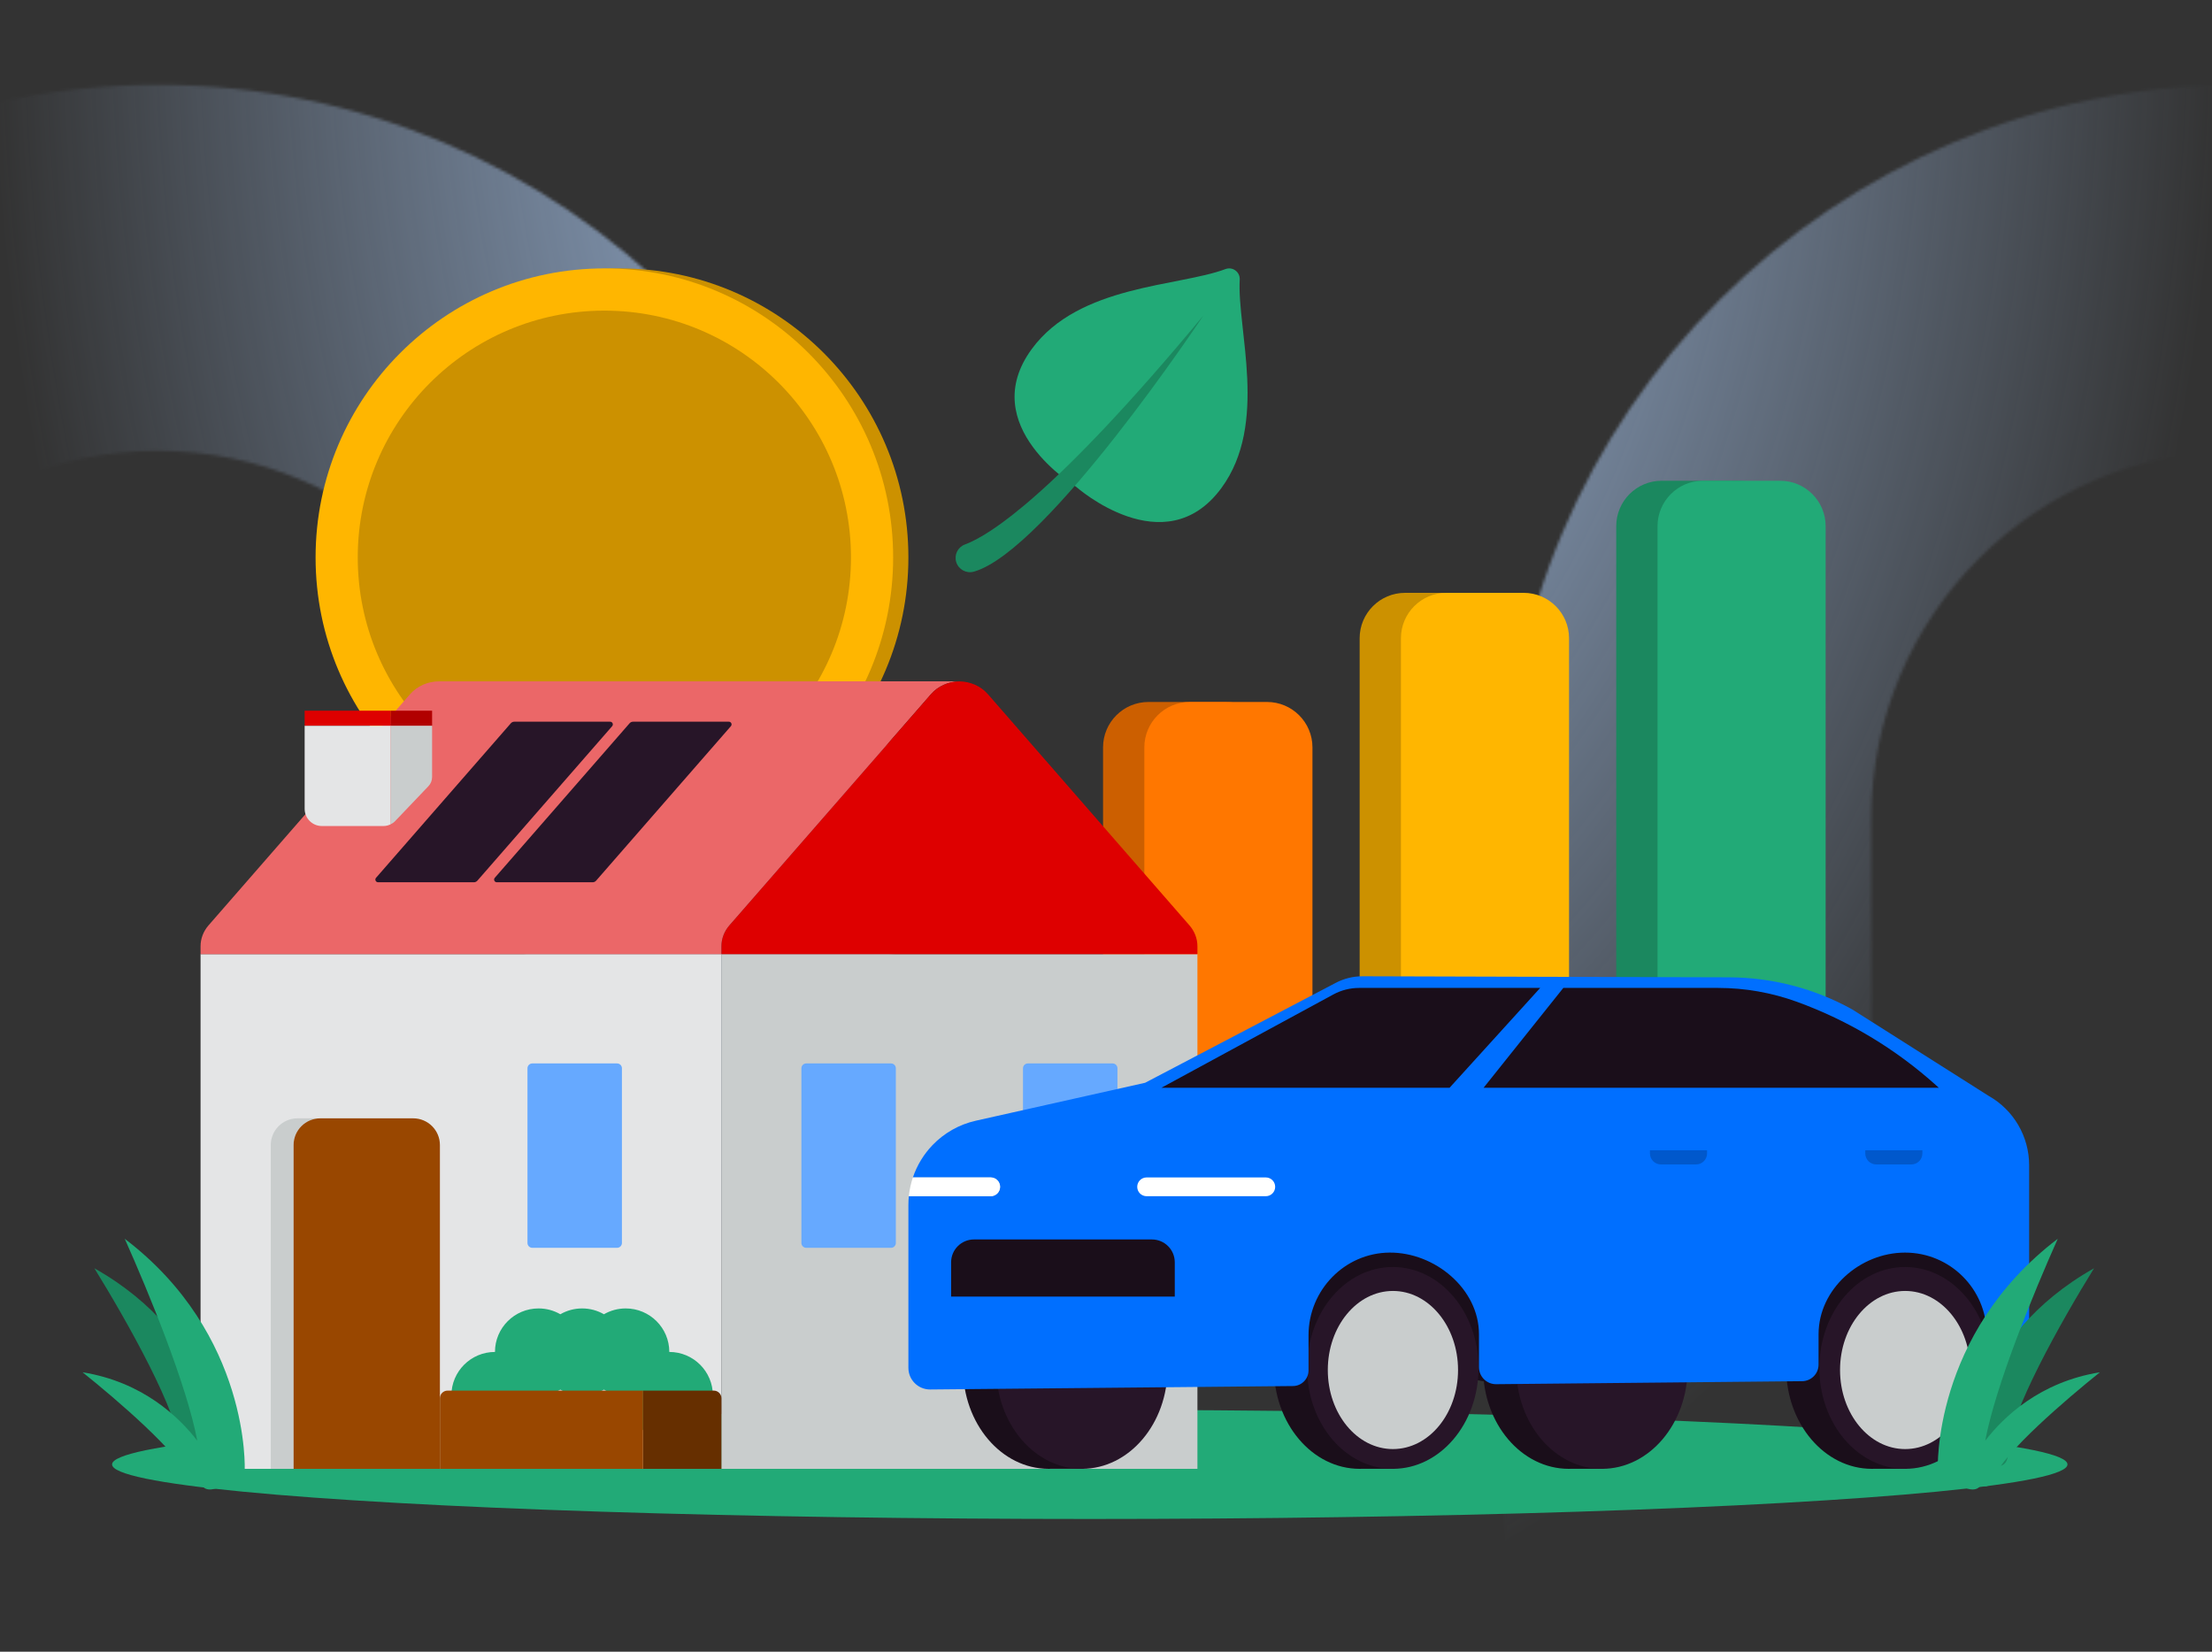 <?xml version="1.0" encoding="UTF-8"?>
<svg xmlns="http://www.w3.org/2000/svg" width="750" height="560" viewBox="0 0 750 560" fill="none">
  <rect x="0" y="0" width="750" height="560" fill="#333333" stroke="none"/>
  <g clip-path="url(#clip0_0_16160)">
    <g clip-path="url(#clip1_0_16160)">
      <mask id="mask0_0_16160" style="mask-type:alpha" maskUnits="userSpaceOnUse" x="-196" y="-1304" width="1911" height="2577">
        <path fill-rule="evenodd" clip-rule="evenodd" d="M1340.08 -364.502V-833.932L1104.36 -1304L869.28 -833.932V-364.502H986.454V-804.933L1104.36 -1039.76L1222.33 -804.933V-364.502H1340.08ZM-196 -95.249H1714.99V-219.466H-196V-95.249ZM1715 153.5C1508.79 153.5 1341.78 320.355 1341.78 526.151V1272.41C1303.92 1212.4 1261.34 1153.29 1217.21 1098.22L1216.28 526.151C1216.28 251.172 1439.57 28.104 1715 28.104V153.5ZM1008.31 277.456C1008.31 140.205 896.87 28.767 759.11 28.767C621.668 28.767 510.166 140.205 510.166 277.456L510.357 539.879C552.39 557.215 593.976 576.048 634.957 596.475L634.479 277.456C634.479 208.655 690.309 152.857 759.11 152.857C828.101 152.857 883.868 208.655 883.868 277.456L884.315 746.791C927.175 777.415 968.794 809.76 1008.72 843.57L1008.31 277.456ZM53.486 28.767C190.959 28.767 302.461 140.205 302.461 277.456V493.959C261.512 480.448 219.862 468.306 177.448 457.567L178.244 277.456C178.244 208.655 122.254 152.857 53.486 152.857C-15.57 152.857 -71.305 208.655 -71.305 277.456L-71.114 412.125C-112.541 407.6 -153.681 404.095 -196 402.246L-195.649 277.456C-195.649 140.205 -84.179 28.767 53.486 28.767Z" fill="#E5F0FF"></path>
      </mask>
      <g mask="url(#mask0_0_16160)">
        <rect width="750" height="560" fill="url(#paint0_radial_0_16160)"></rect>
      </g>
    </g>
    <path fill-rule="evenodd" clip-rule="evenodd" d="M308 189.002C308 243.125 264.16 287 210.083 287C156.006 287 112.17 243.125 112.17 189.002C112.17 134.878 156.006 91 210.083 91C264.16 91 308 134.878 308 189.002" fill="#CC9100"></path>
    <path fill-rule="evenodd" clip-rule="evenodd" d="M302.83 189.002C302.83 243.125 258.99 287 204.913 287C150.836 287 107 243.125 107 189.002C107 134.878 150.836 91 204.913 91C258.99 91 302.83 134.878 302.83 189.002" fill="#FFB600"></path>
    <path fill-rule="evenodd" clip-rule="evenodd" d="M288.528 189.002C288.528 235.221 251.094 272.687 204.915 272.687C158.735 272.687 121.298 235.221 121.298 189.002C121.298 142.782 158.735 105.316 204.915 105.316C251.094 105.316 288.528 142.782 288.528 189.002" fill="#CC9100"></path>
    <ellipse cx="369.5" cy="496.5" rx="331.5" ry="18.5" fill="#22AA77"></ellipse>
    <path d="M374 253.4C374 244.895 380.895 238 389.4 238H415.6C424.105 238 431 244.895 431 253.4V462H374V253.4Z" fill="#CC5F00"></path>
    <path d="M388 253.4C388 244.895 394.895 238 403.4 238H429.6C438.105 238 445 244.895 445 253.4V462H388V253.4Z" fill="#FF7700"></path>
    <path d="M461 216.4C461 207.895 467.895 201 476.4 201H502.6C511.105 201 518 207.895 518 216.4V462H461V216.4Z" fill="#CC9100"></path>
    <path d="M475 216.4C475 207.895 481.895 201 490.4 201H516.6C525.105 201 532 207.895 532 216.4V462H475V216.4Z" fill="#FFB600"></path>
    <path d="M548 178.4C548 169.895 554.895 163 563.4 163H589.6C598.105 163 605 169.895 605 178.4V462H548V178.4Z" fill="#1B885F"></path>
    <path d="M562 178.4C562 169.895 568.895 163 577.4 163H603.6C612.105 163 619 169.895 619 178.4V462H562V178.4Z" fill="#22AA77"></path>
    <path fill-rule="evenodd" clip-rule="evenodd" d="M68 498H244.605V323.49H68V498Z" fill="#E4E5E6"></path>
    <path fill-rule="evenodd" clip-rule="evenodd" d="M139.058 235.341C141.45 232.598 145.09 231 148.94 231H325.06C325.142 231 325.222 231.01 325.302 231.012C321.543 231.078 318.004 232.657 315.664 235.341L247.329 313.715C245.566 315.738 244.605 318.243 244.605 320.824V323.49H68V320.824C68 318.243 68.959 315.738 70.724 313.715L139.058 235.341Z" fill="#EB6768"></path>
    <path fill-rule="evenodd" clip-rule="evenodd" d="M244.605 498H406V323.49H244.605V498Z" fill="#C9CDCD"></path>
    <path fill-rule="evenodd" clip-rule="evenodd" d="M334.942 235.341L403.277 313.715C405.04 315.738 406 318.243 406 320.824V323.49H244.605V320.824C244.605 318.243 245.565 315.738 247.329 313.715L315.663 235.341C318.004 232.657 321.542 231.078 325.302 231.012C329.063 231.078 332.602 232.657 334.942 235.341" fill="#DE0000"></path>
    <path fill-rule="evenodd" clip-rule="evenodd" d="M132.377 246.073H146.508V240.957H132.377V246.073Z" fill="#B10000"></path>
    <path fill-rule="evenodd" clip-rule="evenodd" d="M103.295 246.073H132.378V240.957H103.295V246.073Z" fill="#DE0000"></path>
    <path fill-rule="evenodd" clip-rule="evenodd" d="M108.608 379.162H100.878C95.871 379.162 91.811 383.214 91.811 388.213V498H99.542V388.213C99.542 383.214 103.601 379.162 108.608 379.162" fill="#C9CDCD"></path>
    <path fill-rule="evenodd" clip-rule="evenodd" d="M140.089 379.162H108.608C103.601 379.162 99.542 383.214 99.542 388.213V498H149.156V388.213C149.156 383.214 145.097 379.162 140.089 379.162" fill="#994700"></path>
    <path fill-rule="evenodd" clip-rule="evenodd" d="M182.602 443.615C174.441 443.615 167.824 450.219 167.824 458.368V458.368C159.663 458.368 153.047 464.972 153.047 473.12C153.047 481.268 159.663 487.873 167.824 487.873C175.986 487.873 182.602 481.268 182.602 473.12V473.12C185.293 473.12 187.817 472.402 189.99 471.147C192.164 472.402 194.687 473.12 197.379 473.12C200.071 473.12 202.594 472.402 204.768 471.147C206.942 472.402 209.465 473.12 212.156 473.12C212.157 473.12 212.157 473.12 212.157 473.12C212.157 473.12 212.157 473.12 212.157 473.12C212.157 481.268 218.774 487.873 226.934 487.873C235.096 487.873 241.711 481.268 241.711 473.12C241.711 464.972 235.096 458.368 226.935 458.368C226.935 450.219 220.318 443.615 212.156 443.615C209.465 443.615 206.942 444.334 204.768 445.589C202.594 444.334 200.071 443.615 197.379 443.615C194.687 443.615 192.164 444.334 189.99 445.589C187.817 444.334 185.293 443.615 182.602 443.615Z" fill="#22AA77"></path>
    <path fill-rule="evenodd" clip-rule="evenodd" d="M218.039 471.478H242.009C243.442 471.478 244.606 472.639 244.606 474.071V498H218.039V471.478Z" fill="#662F00"></path>
    <path fill-rule="evenodd" clip-rule="evenodd" d="M151.753 471.478H218.038V498H149.155V474.071C149.155 472.639 150.318 471.478 151.753 471.478" fill="#994700"></path>
    <path fill-rule="evenodd" clip-rule="evenodd" d="M183.15 279.97L185.268 277.542L185.957 276.752L186.506 276.123L190.113 271.989L194.115 267.401L194.664 266.771L195.705 265.579L213.468 245.217C213.762 244.881 214.187 244.688 214.634 244.688H225.414H226.249H236.794H237.629H247.129C247.914 244.688 248.335 245.61 247.819 246.202L229.873 266.771L229.325 267.401L223.615 273.946L218.282 280.06L211.625 287.69L210.953 288.459L202.108 298.598C201.815 298.934 201.39 299.127 200.943 299.127H190.163H189.328H178.783H177.948H168.448C167.662 299.127 167.242 298.205 167.758 297.613L183.15 279.97Z" fill="#271528"></path>
    <path fill-rule="evenodd" clip-rule="evenodd" d="M145.699 276.751L146.248 276.122L153.68 267.603L153.857 267.401L154.406 266.771L155.132 265.939L157.905 262.761L161.761 258.341L173.21 245.217C173.504 244.881 173.929 244.687 174.376 244.687H185.157H185.991H196.535H197.371H206.871C207.656 244.687 208.077 245.61 207.561 246.201L191.449 264.67L189.616 266.771L189.067 267.401L186.074 270.831L181.489 276.087L181.458 276.122L180.909 276.751L179.455 278.419L161.851 298.597C161.557 298.934 161.132 299.127 160.686 299.127H149.905H149.07H138.525H137.69H128.19C127.405 299.127 126.984 298.204 127.5 297.613L145.699 276.751Z" fill="#271528"></path>
    <path fill-rule="evenodd" clip-rule="evenodd" d="M146.508 246.073V263.436C146.508 264.6 146.06 265.719 145.256 266.561L134.006 278.352C133.537 278.843 132.979 279.223 132.377 279.509V246.073H146.508Z" fill="#C9CDCD"></path>
    <path fill-rule="evenodd" clip-rule="evenodd" d="M132.378 246.073V279.509C131.645 279.857 130.845 280.059 130.017 280.059H109.123C105.905 280.059 103.295 277.454 103.295 274.24V246.073H132.378Z" fill="#E4E5E6"></path>
    <path fill-rule="evenodd" clip-rule="evenodd" d="M209.223 423.065H180.492C179.583 423.065 178.846 422.328 178.846 421.421V362.191C178.846 361.283 179.583 360.548 180.492 360.548H209.223C210.133 360.548 210.87 361.283 210.87 362.191V421.421C210.87 422.328 210.133 423.065 209.223 423.065" fill="#66A9FF"></path>
    <path fill-rule="evenodd" clip-rule="evenodd" d="M302.1 423.065H273.369C272.459 423.065 271.723 422.328 271.723 421.421V362.191C271.723 361.283 272.459 360.548 273.369 360.548H302.1C303.01 360.548 303.746 361.283 303.746 362.191V421.421C303.746 422.328 303.01 423.065 302.1 423.065" fill="#66A9FF"></path>
    <path fill-rule="evenodd" clip-rule="evenodd" d="M377.237 423.065H348.506C347.597 423.065 346.859 422.328 346.859 421.421V362.191C346.859 361.283 347.597 360.548 348.506 360.548H377.237C378.147 360.548 378.883 361.283 378.883 362.191V421.421C378.883 422.328 378.147 423.065 377.237 423.065" fill="#66A9FF"></path>
    <path fill-rule="evenodd" clip-rule="evenodd" d="M676.93 455.828L507.51 469.262L440.94 455.828V416.909H676.93V455.828Z" fill="#1A0E1A"></path>
    <path fill-rule="evenodd" clip-rule="evenodd" d="M634.677 429.57C650.726 429.57 663.737 444.889 663.737 463.785C663.737 477.721 656.66 489.709 646.508 495.043V497.977H635.692C635.355 497.991 635.017 498 634.677 498C618.627 498 605.616 482.682 605.616 463.785C605.616 444.889 618.627 429.57 634.677 429.57" fill="#1A0E1A"></path>
    <path fill-rule="evenodd" clip-rule="evenodd" d="M616.871 463.785C616.871 482.682 629.882 498 645.931 498C661.981 498 674.992 482.682 674.992 463.785C674.992 444.889 661.981 429.57 645.931 429.57C629.882 429.57 616.871 444.889 616.871 463.785" fill="#271528"></path>
    <path fill-rule="evenodd" clip-rule="evenodd" d="M623.883 464.493C623.883 479.297 633.768 491.299 645.962 491.299C658.157 491.299 668.042 479.297 668.042 464.493C668.042 449.688 658.157 437.687 645.962 437.687C633.768 437.687 623.883 449.688 623.883 464.493" fill="#C9CDCD"></path>
    <path fill-rule="evenodd" clip-rule="evenodd" d="M531.904 429.57C547.954 429.57 560.964 444.889 560.964 463.785C560.964 477.721 553.888 489.709 543.736 495.043V497.977H532.919C532.582 497.991 532.244 498 531.904 498C515.854 498 502.844 482.682 502.844 463.785C502.844 444.889 515.854 429.57 531.904 429.57" fill="#1A0E1A"></path>
    <path fill-rule="evenodd" clip-rule="evenodd" d="M514.099 463.785C514.099 482.682 527.109 498 543.159 498C559.209 498 572.219 482.682 572.219 463.785C572.219 444.889 559.209 429.57 543.159 429.57C527.109 429.57 514.099 444.889 514.099 463.785" fill="#271528"></path>
    <path fill-rule="evenodd" clip-rule="evenodd" d="M460.998 429.57C477.047 429.57 490.058 444.889 490.058 463.785C490.058 477.721 482.982 489.709 472.83 495.043V497.977H462.014C461.676 497.991 461.338 498 460.998 498C444.948 498 431.938 482.682 431.938 463.785C431.938 444.889 444.948 429.57 460.998 429.57" fill="#1A0E1A"></path>
    <path fill-rule="evenodd" clip-rule="evenodd" d="M443.193 463.785C443.193 482.682 456.203 498 472.253 498C488.303 498 501.314 482.682 501.314 463.785C501.314 444.889 488.303 429.57 472.253 429.57C456.203 429.57 443.193 444.889 443.193 463.785" fill="#271528"></path>
    <path fill-rule="evenodd" clip-rule="evenodd" d="M450.204 464.493C450.204 479.297 460.09 491.299 472.284 491.299C484.478 491.299 494.364 479.297 494.364 464.493C494.364 449.688 484.478 437.687 472.284 437.687C460.09 437.687 450.204 449.688 450.204 464.493" fill="#C9CDCD"></path>
    <path fill-rule="evenodd" clip-rule="evenodd" d="M355.573 429.57C371.623 429.57 384.633 444.889 384.633 463.785C384.633 477.721 377.557 489.709 367.405 495.043V497.977H356.589C356.252 497.991 355.913 498 355.573 498C339.523 498 326.513 482.682 326.513 463.785C326.513 444.889 339.523 429.57 355.573 429.57" fill="#1A0E1A"></path>
    <path fill-rule="evenodd" clip-rule="evenodd" d="M337.768 463.785C337.768 482.682 350.778 498 366.828 498C382.878 498 395.889 482.682 395.889 463.785C395.889 444.889 382.878 429.57 366.828 429.57C350.778 429.57 337.768 444.889 337.768 463.785" fill="#271528"></path>
    <path fill-rule="evenodd" clip-rule="evenodd" d="M674.23 371.524L628.051 342.257C615.272 335.148 600.896 331.398 586.272 331.357L461.99 331C458.829 330.991 455.714 331.753 452.914 333.221L388.262 367.109L330.879 379.966C325.114 381.258 320.069 384.202 316.193 388.228C313.208 391.329 310.919 395.074 309.528 399.203H335.907C337.665 399.203 339.09 400.627 339.09 402.385C339.09 404.142 337.665 405.566 335.907 405.566H308.151C308.052 406.543 308 407.532 308 408.532V463.762C308 467.838 311.326 471.132 315.403 471.093L438.413 469.929C441.324 469.901 443.669 467.534 443.669 464.624V452.697C443.669 437.441 455.876 424.796 471.136 424.683C486.518 424.569 501.46 436.999 501.46 452.349V463.528C501.46 466.737 504.078 469.33 507.288 469.3L611.035 468.279C614.118 468.25 616.602 465.744 616.602 462.662V452.349C616.602 437.069 630.646 424.683 645.931 424.683C661.217 424.683 673.608 437.069 673.608 452.35V463.389C673.608 465.333 675.656 466.588 677.394 465.717C683.687 462.563 688 456.057 688 448.55V395.053C688 385.299 682.735 376.304 674.23 371.524" fill="#006FFF"></path>
    <path fill-rule="evenodd" clip-rule="evenodd" d="M339.09 402.385C339.09 400.628 337.665 399.203 335.907 399.203H309.528C308.928 400.983 308.493 402.833 308.245 404.736C308.21 405.012 308.179 405.289 308.151 405.567H335.907C337.665 405.567 339.09 404.142 339.09 402.385" fill="white"></path>
    <path fill-rule="evenodd" clip-rule="evenodd" d="M393.797 368.795H491.496L522.217 334.949H460.824C457.764 334.949 454.754 335.713 452.065 337.173L393.797 368.795Z" fill="#1A0E1A"></path>
    <path fill-rule="evenodd" clip-rule="evenodd" d="M503.028 368.795H657.371L656.575 368.077C642.783 355.641 626.714 345.989 609.256 339.652C600.683 336.54 591.633 334.949 582.513 334.949H530.059L503.028 368.795Z" fill="#1A0E1A"></path>
    <path fill-rule="evenodd" clip-rule="evenodd" d="M636.181 394.802H648.055C650.126 394.802 651.805 393.123 651.805 391.053V390.006H632.432V391.053C632.432 393.123 634.11 394.802 636.181 394.802" fill="#0058CC"></path>
    <path fill-rule="evenodd" clip-rule="evenodd" d="M563.177 394.802H575.05C577.122 394.802 578.801 393.123 578.801 391.053V390.006H559.427V391.053C559.427 393.123 561.106 394.802 563.177 394.802" fill="#0058CC"></path>
    <path fill-rule="evenodd" clip-rule="evenodd" d="M429.178 405.567H388.77C387.012 405.567 385.587 404.142 385.587 402.385C385.587 400.628 387.012 399.203 388.77 399.203H429.178C430.935 399.203 432.36 400.628 432.36 402.385C432.36 404.142 430.935 405.567 429.178 405.567" fill="white"></path>
    <path fill-rule="evenodd" clip-rule="evenodd" d="M390.57 420.229H330.232C325.953 420.229 322.484 423.697 322.484 427.975V439.596H398.318V427.975C398.318 423.697 394.849 420.229 390.57 420.229" fill="#1A0E1A"></path>
    <path fill-rule="evenodd" clip-rule="evenodd" d="M420.339 94.799C420.484 92.194 417.927 90.319 415.484 91.236C399.572 97.205 365.865 96.52 349.861 118.291C330.616 144.472 364.93 165.092 364.93 165.092C364.93 165.092 394.888 191.639 414.133 165.458C430.138 143.686 419.398 111.755 420.339 94.799" fill="#22AA77"></path>
    <path fill-rule="evenodd" clip-rule="evenodd" d="M408 107C408 107 355.014 186.74 330.214 193.812C327.654 194.542 324.982 193.08 324.211 190.548C323.465 188.103 324.754 185.497 327.164 184.607C335.653 181.472 357.849 167.422 408 107" fill="#1B885F"></path>
    <path fill-rule="evenodd" clip-rule="evenodd" d="M32 430C73.307 453.291 74.925 490.76 74.925 490.76C74.925 490.76 61.078 504.031 61.078 491.866C61.078 479.701 42.849 447.562 32 430ZM710 430C668.693 453.291 667.075 490.76 667.075 490.76C667.075 490.76 680.921 504.031 680.921 491.866C680.921 479.701 699.15 447.562 710 430Z" fill="#1B885F"></path>
    <path fill-rule="evenodd" clip-rule="evenodd" d="M42.296 420C85.014 452.502 82.968 498.408 82.968 498.408C82.968 498.408 71.041 509.159 68.253 503.201C66.921 504.377 65.402 504.318 63.991 500.986C60.352 492.393 39.777 474.69 28 465.26C48.338 468.541 60.651 480.361 66.887 488.46C63.374 469.78 50.596 438.58 42.296 420ZM673.113 488.46C679.349 480.361 691.662 468.541 712 465.26C700.223 474.69 679.647 492.393 676.009 500.986C674.598 504.318 673.078 504.377 671.747 503.2C668.959 509.16 657.032 498.408 657.032 498.408C657.032 498.408 654.986 452.502 697.704 420C689.404 438.58 676.626 469.78 673.113 488.46Z" fill="#22AA77"></path>
  </g>
  <defs>
    <radialGradient id="paint0_radial_0_16160" cx="0" cy="0" r="1" gradientUnits="userSpaceOnUse" gradientTransform="translate(375 -2.18487e-06) rotate(90) scale(560 375)">
      <stop stop-color="#B2D3FF"></stop>
      <stop offset="1" stop-color="#B2D3FF" stop-opacity="0"></stop>
    </radialGradient>
    <clipPath id="clip0_0_16160">
      <rect width="750" height="560" fill="white"></rect>
    </clipPath>
    <clipPath id="clip1_0_16160">
      <rect width="750" height="560" fill="white"></rect>
    </clipPath>
  </defs>
</svg>
